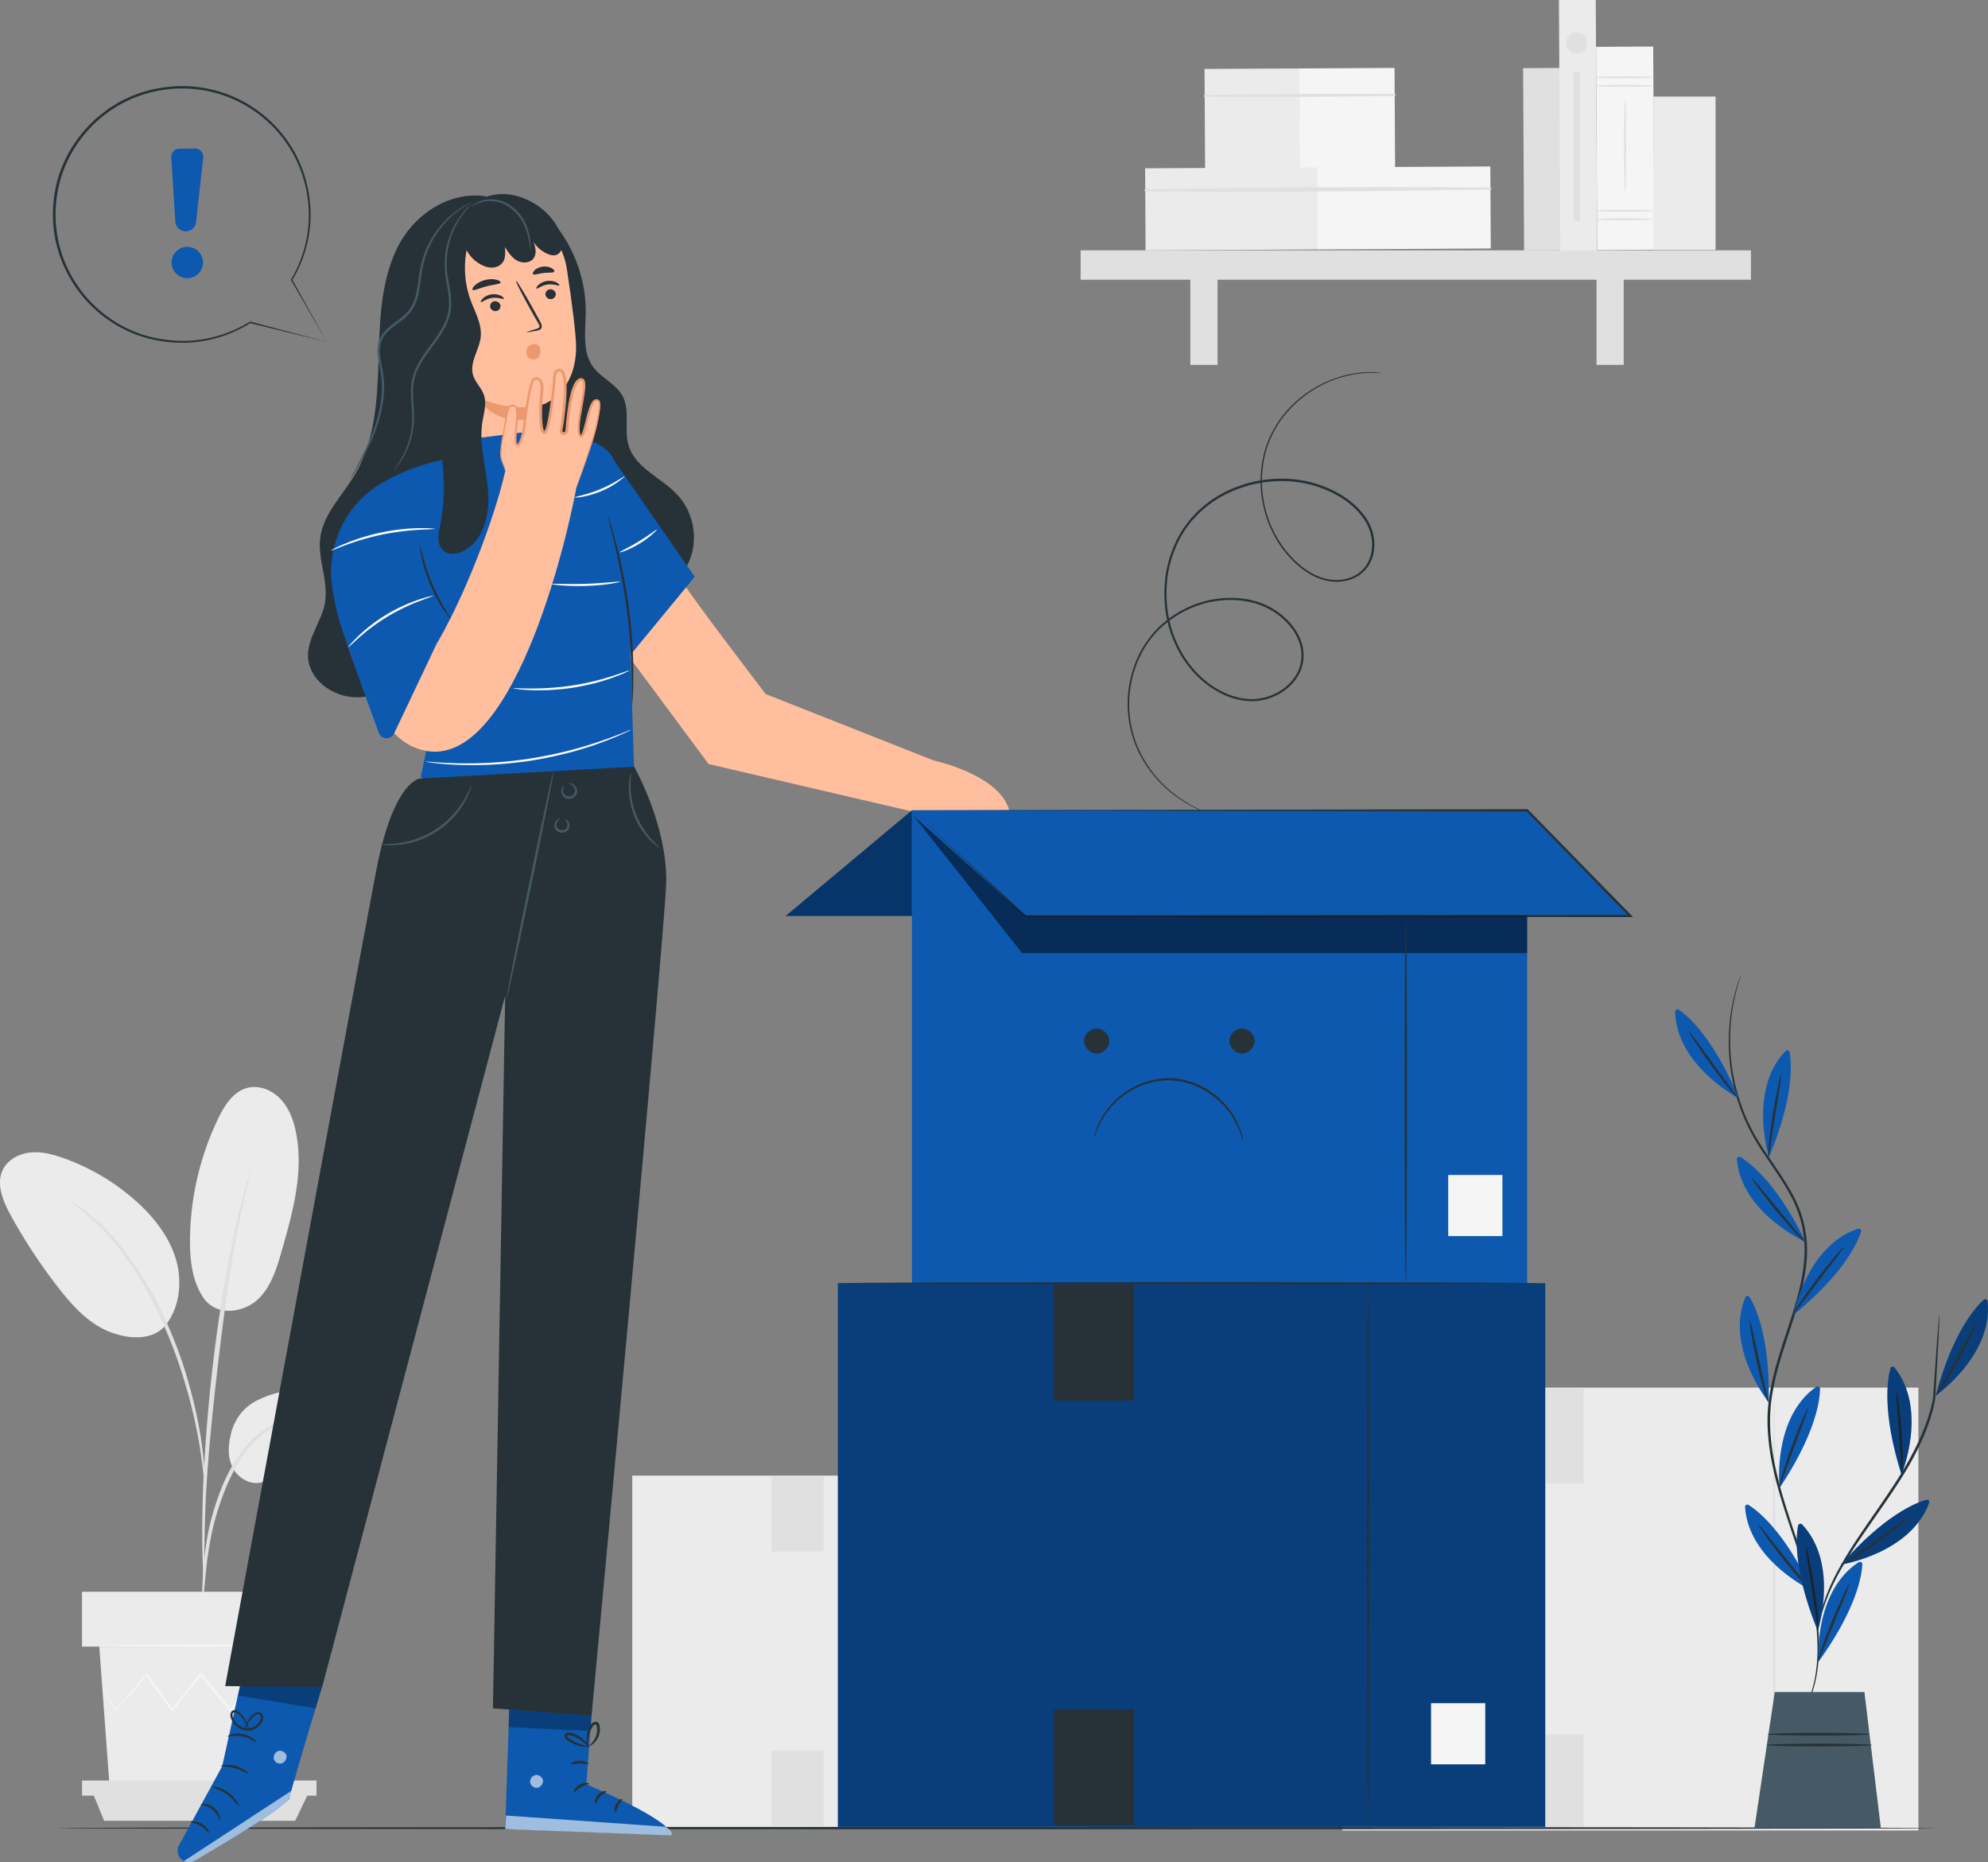 <svg xmlns="http://www.w3.org/2000/svg" width="173" height="162" fill="none"><rect width="100%" height="100%" fill="#808080" stroke="none"/><g clip-path="url(#a)"><path fill="#EBEBEB" d="M94.795 128.382H55.022v30.56h39.773z"/><path fill="#E0E0E0" d="M84.822 158.727c-.054 0-.1-6.815-.1-15.217s.046-15.218.1-15.218.099 6.807.099 15.218-.045 15.217-.1 15.217"/><path fill="#FAFAFA" d="M91.42 151.984h-3.05v3.434h3.05z"/><path fill="#E0E0E0" d="M71.673 128.463h-4.519v6.519h4.519zM71.673 152.333h-4.519v6.519h4.519z"/><path fill="#EBEBEB" d="M166.943 120.724h-50.142v38.532h50.142z"/><path fill="#E0E0E0" d="M154.388 158.987c-.054 0-.099-8.59-.099-19.181 0-10.59.045-19.18.099-19.18s.099 8.59.099 19.18-.045 19.181-.099 19.181"/><path fill="#FAFAFA" d="M162.695 150.486h-3.843v4.331h3.843z"/><path fill="#E0E0E0" d="M137.799 120.823h-5.697v8.223h5.697zM137.799 150.917h-5.697v8.223h5.697z"/><path fill="#EBEBEB" d="M22.349 121.854c2.025-1.04 4.42-1.175 6.67-.807 1.205.197 2.474.556 3.294 1.462.828.905.98 2.502.035 3.282-.567.466-1.35.538-2.079.529-1.764-.018-3.717-.332-5.13.726-.801.601-1.341 1.605-2.304 1.901-.936.287-1.998-.26-2.502-1.112-.495-.843-.513-1.901-.28-2.851 0 0 .244-2.081 2.287-3.13zM17.703 112.914c1.242 1.766 3.655 1.184 4.77.108 1.117-1.077 1.594-2.637 2.026-4.134.98-3.408 1.97-6.977 1.242-10.438-.216-1.04-.603-2.072-1.341-2.843-.73-.77-1.854-1.228-2.88-.96-1.216.324-1.972 1.507-2.52 2.637a24.8 24.8 0 0 0-2.467 10.68c0 1.722.198 3.524 1.17 4.941M14.293 115.443c1.35-1.597 1.602-3.919 1.008-5.91-.603-1.999-1.953-3.694-3.52-5.084a19 19 0 0 0-6.29-3.703c-.91-.323-1.873-.574-2.836-.476-.963.09-1.926.583-2.376 1.435-.666 1.255-.027 2.789.657 4.035a47.6 47.6 0 0 0 4.131 6.277c1.243 1.596 2.656 3.166 4.546 3.883s3.852.637 4.851-.673"/><path fill="#E0E0E0" d="M17.615 139.555s.063-.287.108-.798c.053-.583.126-1.318.216-2.188a30 30 0 0 1 .495-3.21c.252-1.193.657-2.484 1.17-3.793.53-1.3 1.179-2.484 1.944-3.435.756-.95 1.629-1.641 2.457-2.035a7.1 7.1 0 0 1 2.07-.646c.513-.054.801-.089.801-.116s-.288-.027-.819-.009a6.5 6.5 0 0 0-2.16.556c-.873.385-1.8 1.085-2.592 2.053-.801.969-1.476 2.179-2.016 3.497-.522 1.336-.918 2.637-1.162 3.856a27 27 0 0 0-.431 3.255 37 37 0 0 0-.109 2.206c-.009.52 0 .807.018.807z"/><path fill="#E0E0E0" d="M17.766 137.869s.018-.125.018-.376v-1.067c0-.924 0-2.26.045-3.91.081-3.3.37-6.86.918-11.863.523-4.708 1.224-10.196 1.963-13.765a61 61 0 0 1 .468-2.179c.144-.637.27-1.193.387-1.641.099-.421.18-.762.252-1.031.054-.242.072-.368.063-.368q-.016 0-.126.35c-.081.269-.18.61-.306 1.022-.135.44-.28.996-.441 1.632a53 53 0 0 0-.522 2.17c-.73 3.228-1.503 7.748-2.062 12.769-.549 5.022-.8 9.595-.819 12.904a78 78 0 0 0 .054 3.919c.027.43.045.78.063 1.067.018.242.036.367.045.367"/><path fill="#E0E0E0" d="M17.794 129.046s.018-.395 0-1.112a33 33 0 0 0-.342-3.013 41 41 0 0 0-.981-4.394c-.207-.744-.684-2.529-1.845-5.192-1.53-3.614-3.61-6.564-5.41-8.393-.423-.484-.9-.834-1.269-1.175-.198-.161-.369-.332-.54-.457-.18-.126-.342-.233-.495-.341-.594-.404-.927-.619-.936-.601-.054.072 1.332.888 3.078 2.735s3.763 4.78 5.275 8.367a42 42 0 0 1 1.854 5.147c.486 1.614.8 3.093 1.044 4.349.234 1.255.36 2.277.44 2.986.064.708.118 1.103.136 1.103z"/><path fill="#EBEBEB" d="m8.64 143.268.892 12.105h15.607l.89-12.105zM27.892 138.488H7.137v4.771h20.755z"/><path fill="#E0E0E0" d="M7.137 154.907v1.318H27.54v-1.318z"/><path fill="#E0E0E0" d="m9.063 158.413-.954-2.331h18.695l-1.116 2.331z"/><path fill="#F5F5F5" d="M25.733 147.222s-.018.045-.072.108c-.063.08-.135.179-.234.305-.225.287-.522.672-.91 1.156l-.035.054-.036-.054c-.576-.789-1.332-1.838-2.233-3.075h.127l-2.197 3.102-.072.099-.08-.09c-.81-.959-1.693-2.008-2.61-3.093h.152c-.045.053-.09.116-.144.179l-2.33 2.914-.082.099-.072-.099c-.792-1.112-1.53-2.161-2.196-3.102h.126c-1.08 1.237-2.007 2.277-2.71 3.084l-.044.054-.036-.063c-.36-.6-.64-1.076-.846-1.416q-.135-.229-.216-.377c-.045-.09-.072-.135-.063-.135 0 0 .036.036.09.117.063.099.144.215.243.368l.89 1.399h-.08c.693-.816 1.602-1.875 2.664-3.121l.063-.081.063.081c.675.942 1.422 1.973 2.223 3.085h-.153c.738-.933 1.521-1.91 2.331-2.924.045-.062.1-.125.144-.179l.072-.09.072.09c.91 1.085 1.791 2.134 2.601 3.094H20c.801-1.112 1.549-2.152 2.224-3.085l.063-.09.063.09c.882 1.255 1.629 2.314 2.187 3.112h-.081c.396-.476.71-.861.945-1.13.099-.117.189-.215.252-.296.054-.063.09-.099.09-.099zM26.246 143.187c0 .054-3.916.099-8.731.099s-8.74-.045-8.74-.099 3.907-.099 8.74-.099 8.73.045 8.73.099"/><path fill="#E0E0E0" d="m135.749 5.912-3.204.018.086 15.862 3.204-.017z"/><path fill="#EBEBEB" d="m113.112 5.954-8.29.045.048 8.76 8.289-.044z"/><path fill="#F5F5F5" d="m121.356 5.91-8.29.044.048 8.76 8.289-.044z"/><path fill="#E0E0E0" d="M104.828 8.42c5.509.045 11.026.01 16.534-.072.117 0 .117-.17 0-.179-5.508-.027-11.025 0-16.534.099-.099 0-.099.152 0 .152"/><path fill="#EBEBEB" d="m114.708 14.562-15.058.082.04 7.137 15.057-.08z"/><path fill="#F5F5F5" d="m129.692 14.482-15.057.08.039 7.139 15.057-.082z"/><path fill="#E0E0E0" d="M99.662 16.634c10 .116 20.035.009 30.035-.144.117 0 .117-.18 0-.18-10-.053-20.035-.044-30.035.171-.099 0-.099.153 0 .153M152.37 21.781H94.037v2.556h58.333z"/><path fill="#E0E0E0" d="M105.953 23.019h-2.367v8.725h2.367zM141.299 23.019h-2.367v8.725h2.367z"/><path fill="#EBEBEB" d="m138.866-.014-3.204.018.119 21.816 3.204-.017z"/><path fill="#F5F5F5" d="m143.865 4.048-4.969.027.097 17.683 4.968-.027z"/><path fill="#E0E0E0" d="M143.828 7.47c0 .044-1.116.089-2.484.089-1.369 0-2.485-.036-2.485-.09 0-.053 1.116-.09 2.485-.09s2.484.037 2.484.09M143.828 6.725c0 .045-1.116.09-2.484.09-1.369 0-2.485-.036-2.485-.09s1.116-.09 2.485-.09 2.484.036 2.484.09M143.828 19.082c0 .045-1.116.09-2.484.09-1.369 0-2.485-.036-2.485-.09s1.116-.09 2.485-.09 2.484.036 2.484.09M143.828 18.338c0 .044-1.116.09-2.484.09-1.369 0-2.485-.037-2.485-.09 0-.054 1.116-.09 2.485-.09s2.484.036 2.484.09M141.424 16.715c-.045 0-.09-1.785-.09-3.982s.036-3.981.09-3.981.09 1.784.09 3.981-.036 3.982-.09 3.982"/><path fill="#EBEBEB" d="M149.292 8.402h-5.409v13.343h5.409z"/><path fill="#E0E0E0" d="M137.213 4.636c.507 0 .918-.41.918-.915a.916.916 0 0 0-.918-.914.916.916 0 0 0-.918.914c0 .505.411.915.918.915M137.501 6.241h-.567v12.975h.567z"/><path fill="#263238" d="M168.672 159.05c0 .054-36.696.098-81.96.098s-81.968-.044-81.968-.098 36.696-.099 81.968-.099 81.96.045 81.96.099M48.217 19.432c1.79 2.17 2.79 4.976 2.754 7.783-.018 1.605-.315 3.372.62 4.68.712.987 2.008 1.49 2.584 2.557.693 1.29.099 2.923.53 4.322.604 1.99 2.944 2.815 4.33 4.367 1.197 1.345 1.647 3.318 1.161 5.048s-1.872 3.184-3.582 3.775c-.918.314-1.962.386-2.835-.044-.936-.467-1.512-1.417-1.98-2.35-.918-1.83-9.01-11.747-9.469-13.746M42.34 17.091c-3.304-.529-6.481 1.66-7.876 4.69s-1.431 6.483-1.53 9.82c-.1 3.335-.342 6.814-2.043 9.684-1.08 1.82-2.763 3.416-3.024 5.514-.235 1.883.738 3.776.413 5.64-.279 1.624-1.53 3.04-1.476 4.69.063 1.982 2.107 3.48 4.105 3.534 1.989.053 3.852-.987 5.418-2.224 2.538-2 4.59-4.6 5.94-7.524"/><path fill="#FFBE9D" d="M36.904 24.947c-.442-3.47 2.088-6.645 5.625-6.986 3.339-.314 6.3 2.161 6.804 5.461.441 2.896.82 5.82.801 6.878-.045 3.201-1.917 4.448-2.682 4.815-.17.09-.657.18-.846.206 0 0-.018.01-.018.027l.711 3.677c.324 2.403-1.026 4.555-3.438 4.905-2.421.35-4.311-1.498-4.68-3.91l-2.277-15.082z"/><path fill="#263238" d="M48.667 24.83c-.054.072-.477-.152-1.017-.072-.54.072-.9.413-.972.35-.036-.027.009-.152.17-.305.154-.152.424-.314.766-.359s.639.036.828.135c.189.107.26.215.234.25zM43.835 25.996c-.054.071-.477-.153-1.017-.072-.54.072-.9.413-.972.35-.036-.027.009-.153.17-.305.154-.153.424-.314.766-.359s.639.036.828.135c.189.107.26.215.234.25zM45.814 28.901s.324-.134.864-.287c.135-.036.261-.08.27-.18.018-.107-.063-.241-.153-.394q-.27-.47-.567-.995c-.792-1.417-1.386-2.592-1.323-2.619.054-.026.747 1.095 1.53 2.511.19.35.378.682.55 1.005.071.152.188.314.152.529-.018.107-.117.197-.198.233a.8.8 0 0 1-.234.063c-.549.107-.891.161-.891.134"/><path fill="#EB996E" d="M46.579 35.34s-2.07.475-4.932-.718c0 0 1.233 2.645 5.12 1.704z"/><path fill="#263238" d="M43.564 24.579c-.036.152-.585.161-1.215.332-.63.152-1.116.421-1.224.296-.045-.054.018-.207.207-.386.19-.17.495-.359.873-.457s.738-.09.981-.027c.252.063.387.161.37.233zM48.227 23.629c-.08.134-.468.062-.918.125-.45.045-.819.206-.927.09-.045-.054 0-.189.144-.332s.405-.278.72-.314.594.036.774.143c.18.108.252.225.216.287zM42.655 26.695c.036.233.27.395.513.368a.43.43 0 0 0 .378-.484c-.036-.234-.27-.395-.513-.368a.43.43 0 0 0-.378.484M47.47 25.655c.036.233.27.394.513.367a.43.43 0 0 0 .378-.484c-.036-.233-.27-.394-.513-.367a.43.43 0 0 0-.378.484"/><path fill="#EB996E" d="M46.678 29.959a.674.674 0 0 0-.792.332.69.69 0 0 0 .099.807c.207.206.567.242.792.054a.76.76 0 0 0 .252-.52c.018-.18-.01-.377-.126-.52-.108-.144-.315-.225-.486-.144"/><path fill="#263238" d="M48.902 20.84c-.252-1.202-1.08-2.233-2.098-2.933-.864-.592-1.88-.986-2.925-1.022s-2.124.323-2.88 1.04c-.558.538-.846 1.291-.873 2.063l.063-.53c-.153.44-.153.915 0 1.337.09.233.198.466.288.7.27.663.783 1.228 1.431 1.55.297.153.621.252.954.234s.666-.162.864-.422c.288-.377.252-.897.207-1.363.288.44.585.897 1.044 1.166.46.26 1.116.25 1.44-.162.315-.403.19-.977 0-1.452.288.44.711.807 1.188 1.022.27.126.586.206.856.09.224-.099.386-.332.44-.574a1.7 1.7 0 0 0-.018-.744z"/><path fill="#455A64" d="M46.147 21.826s-.027-.448-.18-1.157c-.144-.69-.495-1.668-1.323-2.385a3.14 3.14 0 0 0-1.323-.709 2.9 2.9 0 0 0-1.233-.026c-.703.143-1.045.475-1.063.439 0 0 .063-.099.234-.215.171-.117.432-.27.801-.359a2.9 2.9 0 0 1 1.305-.009c.487.108.982.368 1.414.744.864.762 1.206 1.794 1.323 2.511.063.359.072.655.072.861s-.018.314-.027.314z"/><path fill="#FFBE9D" d="m81.312 66.186-14.68-5.802s-7.524-9.827-7.362-10.016l-5.284 5.757 7.678 10.348 17.785 4.143 8.425.072c-.649-3.228-6.553-4.51-6.553-4.51z"/><path fill="#0D59AF" d="m49.314 38.155-1.998-.771-8.64 1.094v1.524l-.244.027s-2.682.484-5.292 2.045c-3.16 1.892-4.797 5.532-4.212 9.155.35 2.179 1.035 4.824 2.34 6.349 2.511 2.923 4.797-.69 4.797-.69s1.575 3.577 1.485 5.272c-.072 1.417-.702 4.367-.909 5.29a.28.28 0 0 0 .225.332l18.217 3.354.09-4.439-.576-18.248-.8-7.084s.026-3.39-4.483-3.21"/><path fill="#0D59AF" d="m53.518 40.182 6.939 9.998-5.59 6.788z"/><path fill="#263238" d="M55.003 61.227s-.027-.233-.027-.645c0-.449-.009-1.04-.018-1.758-.036-1.48-.117-3.533-.414-5.775-.288-2.241-.729-4.25-1.062-5.694q-.243-1.052-.405-1.712c-.099-.404-.144-.628-.126-.637.01 0 .081.215.207.61.117.394.28.977.468 1.694a49 49 0 0 1 1.125 5.703c.297 2.251.36 4.314.36 5.802 0 .745-.018 1.345-.045 1.758-.018.412-.036.645-.054.645z"/><path fill="#FAFAFA" d="M37.91 46.02s-.53.026-1.376.071a22.6 22.6 0 0 0-3.277.421c-1.26.26-2.376.62-3.177.915-.792.296-1.278.511-1.287.475 0-.009.108-.08.324-.188.207-.108.522-.26.918-.421a17.9 17.9 0 0 1 6.498-1.346c.423 0 .774 0 1.008.027.235.018.37.036.37.045M54.004 50.601s-.324.108-.864.189c-.54.08-1.296.161-2.124.188-.837.027-1.593 0-2.133-.045-.549-.045-.882-.099-.873-.125 0-.027.342-.018.882-.01.54.01 1.296.019 2.124-.008s1.575-.09 2.115-.135.882-.08.882-.045zM57.189 46.073s-.576.646-1.494 1.202c-.91.556-1.737.825-1.755.77-.018-.053.756-.394 1.647-.94.89-.539 1.557-1.077 1.593-1.032zM54.382 41.437s-.783.771-2.025 1.282c-1.233.53-2.332.601-2.332.556-.009-.063 1.053-.224 2.26-.735 1.206-.502 2.06-1.157 2.097-1.103M54.759 58.34s-.126.08-.36.188-.585.251-1.026.413c-.882.322-2.133.681-3.546.896a20 20 0 0 1-3.655.207 12 12 0 0 1-1.107-.09c-.26-.036-.405-.063-.405-.072 0-.036.576.018 1.512.018.927 0 2.214-.045 3.619-.26a23 23 0 0 0 3.528-.834c.882-.287 1.422-.502 1.43-.475zM54.903 63.505s-.054.036-.162.09c-.135.062-.288.134-.486.224-.423.197-1.044.457-1.818.744-.774.296-1.719.6-2.781.888-1.062.278-2.25.538-3.501.735-1.26.188-2.466.296-3.565.35a35 35 0 0 1-2.925 0 26 26 0 0 1-1.962-.162c-.207-.026-.387-.053-.53-.071-.118-.018-.18-.036-.18-.036h.188c.144.009.324.018.531.036.46.035 1.134.071 1.962.098s1.819.018 2.907-.036c1.09-.062 2.296-.179 3.538-.367a39 39 0 0 0 3.483-.718 35 35 0 0 0 2.781-.843 38 38 0 0 0 1.836-.681c.198-.08.36-.144.495-.197.117-.045.18-.063.18-.054z"/><path fill="#0D59AF" d="m21.395 144.371-2.06 9.299-3.763 6.886a.977.977 0 0 0 1.341 1.318c1.746-1.004 8.164-4.743 8.28-5.434.136-.798 2.827-9.657 2.827-9.657l-6.634-2.394z"/><path fill="#fff" d="m16.03 161.901 9.325-6.097-.099.394a1.44 1.44 0 0 1-.567.843c-.756.547-2.89 2.009-7.74 4.833a1 1 0 0 1-.928.036zM24.185 152.36c-.27.108-.432.44-.342.709.09.278.432.439.702.34s.477-.493.36-.753c-.126-.26-.53-.439-.774-.278" opacity=".6"/><path fill="#263238" d="M19.144 158.377c-.063.009-.153-.52-.639-.914-.477-.413-1.017-.404-1.017-.467 0-.027.135-.071.36-.045.225.018.531.126.792.35s.423.502.486.717c.063.216.045.359.018.359M18.174 159.453c-.054.027-.28-.34-.72-.601-.441-.26-.873-.277-.873-.34-.018-.054.477-.144.98.161.505.296.676.762.622.78zM20.766 157.095c-.054.036-.396-.547-1.053-.996-.649-.466-1.315-.591-1.297-.654 0-.054.72-.009 1.422.484.703.493.982 1.157.936 1.166zM21.629 154.324c-.036.045-.495-.287-1.161-.475-.657-.197-1.233-.152-1.233-.215-.018-.054.585-.189 1.296.018.71.206 1.143.645 1.098.681zM22.305 151.607c-.045.045-.477-.386-1.197-.529-.71-.153-1.287.063-1.305 0-.009-.027.117-.117.36-.188a2.06 2.06 0 0 1 .981-.027c.387.08.702.251.891.421.198.162.28.296.261.314zM21.252 150.567s0-.135.072-.35.225-.529.504-.852c.144-.143.297-.34.594-.403a.42.42 0 0 1 .414.188.62.62 0 0 1 .045.457c-.153.583-.801 1.032-1.485.951a1.62 1.62 0 0 1-1.332-1.184c-.027-.143-.027-.314.08-.457.109-.144.316-.162.442-.099.26.108.396.305.53.467.262.331.388.654.46.869.072.225.072.35.063.359-.036.018-.126-.511-.64-1.139-.134-.143-.278-.332-.476-.394-.09-.036-.19-.018-.243.053-.054.063-.063.189-.036.305.117.467.585.951 1.17 1.014.576.071 1.143-.323 1.269-.789.027-.117.027-.234-.018-.314a.21.21 0 0 0-.225-.108c-.198.027-.369.197-.504.332-.558.583-.648 1.121-.684 1.103z"/><path fill="#000" d="m21.161 145.384-.45 2.125 6.76 1.121.557-1.856-6.633-2.403z" opacity=".3"/><path fill="#0D59AF" d="m51.584 147.814-.558 7.425s7.39 3.057 7.426 4.438l-14.491-.556.396-11.612 7.236.296z"/><path fill="#fff" d="M46.57 154.441a.59.59 0 0 0-.432.654.58.58 0 0 0 .648.44c.288-.063.54-.422.459-.7-.09-.278-.468-.502-.73-.376M43.96 159.122l.081-1.166 13.861.977s.63.305.54.753l-14.49-.555z" opacity=".6"/><path fill="#263238" d="M51.269 155.176c0 .072-.36.09-.72.305-.36.206-.558.502-.621.475-.063-.018.054-.43.495-.681.432-.251.855-.153.837-.09zM52.762 155.857c.018.072-.297.18-.549.467-.26.278-.333.6-.405.591-.063 0-.099-.403.216-.762.315-.358.738-.367.73-.305zM53.555 157.705c-.063.009-.153-.341.045-.727.198-.376.53-.52.558-.457.036.063-.19.26-.342.574-.162.314-.198.61-.27.61zM51.206 153.463c-.036.063-.35-.045-.756-.036-.405 0-.72.126-.756.063-.036-.054.28-.305.747-.305.468-.009.792.224.756.278z"/><path fill="#000" d="m51.476 149.285-.099 1.318-7.12-.341.046-1.524z" opacity=".3"/><path fill="#263238" d="M51.288 151.966s-.28.063-.73-.036a3 3 0 0 1-.746-.26 3 3 0 0 1-.405-.233c-.063-.045-.144-.09-.216-.18-.073-.08-.118-.269-.019-.376a.4.4 0 0 1 .316-.153c.108 0 .188.027.27.045.161.045.305.108.44.17.27.135.496.305.649.467.324.323.432.592.405.601-.036.018-.19-.207-.522-.476a2.6 2.6 0 0 0-.63-.385 2.5 2.5 0 0 0-.415-.144c-.153-.045-.279-.054-.324.018-.017.027-.017.036.01.081.035.045.09.09.152.134a3.88 3.88 0 0 0 1.071.529c.415.135.685.162.685.198z"/><path fill="#263238" d="M51.197 152.064s-.153-.251-.162-.708c0-.224.027-.502.126-.789a3 3 0 0 1 .198-.431c.09-.143.198-.322.477-.349.144 0 .261.116.297.215a.8.8 0 0 1 .063.269q.025.255-.018.484a1.64 1.64 0 0 1-.342.735c-.297.368-.594.44-.603.413-.018-.036.234-.162.46-.511.116-.171.215-.404.251-.673a1.3 1.3 0 0 0 0-.421c-.018-.153-.072-.278-.126-.269-.072 0-.198.107-.26.224-.082.125-.145.26-.199.386-.099.26-.153.502-.17.717-.037.421.026.69-.01.699zM36.58 67.729s-2.304.098-3.816 7.909c-1.513 7.81-13.168 71.055-13.168 71.055l8.442.072L43.96 86.631l-1.062 61.999 8.578.655s6.435-68.581 6.498-72.571c.072-4.977-2.79-10.008-2.79-10.008l-18.595 1.031z"/><path fill="#455A64" d="M48.18 67.056c.055.009-.818 4.475-1.952 9.962-1.134 5.488-2.097 9.936-2.151 9.918-.054-.009.819-4.475 1.953-9.962 1.134-5.488 2.097-9.936 2.15-9.918M49.496 68.177s.225-.09.495.143a.72.72 0 0 1 .234.538c0 .242-.19.476-.432.574-.243.108-.54.072-.72-.098a.7.7 0 0 1-.225-.538c.018-.35.234-.476.243-.449.027.018-.126.162-.1.449a.57.57 0 0 0 .208.403c.126.108.333.126.522.054.189-.08.315-.242.324-.404.018-.17-.063-.322-.144-.43-.19-.215-.396-.206-.387-.242zM49.136 71.262s.234 0 .369.313a.64.64 0 0 1-.027.556c-.108.207-.37.332-.621.305-.252-.018-.495-.18-.568-.403a.67.67 0 0 1 .063-.556c.18-.287.424-.278.415-.26.009.027-.18.08-.289.323a.52.52 0 0 0-.017.421c.053.144.216.251.405.269s.369-.063.45-.206a.54.54 0 0 0 .045-.422c-.072-.26-.252-.332-.234-.358zM41.045 68.249s-.018.143-.1.394c-.08.251-.224.601-.44 1.005-.432.816-1.251 1.874-2.449 2.663-1.206.789-2.493 1.12-3.42 1.192a5.7 5.7 0 0 1-1.107.01c-.26-.019-.405-.054-.396-.063 0-.036.576.026 1.485-.09a7.9 7.9 0 0 0 3.33-1.22 8 8 0 0 0 2.44-2.564c.468-.79.63-1.345.666-1.327zM57.47 73.8s-.099-.046-.252-.153a5 5 0 0 1-.612-.52 6.4 6.4 0 0 1-1.44-2.224 6.5 6.5 0 0 1-.432-2.61c.018-.34.054-.61.099-.798s.072-.287.08-.278c.037 0-.044.413-.044 1.085 0 .664.108 1.588.477 2.538.369.942.909 1.704 1.359 2.197s.783.744.765.771z"/><path fill="#FFBE9D" d="m33.22 52.682 3.754.206c.234 1.21 1.062 3.067 1.062 3.067 3.015-5.22 5.355-12.214 5.94-15.03-.08-.277-.189-.591-.306-.94-.144-.404-.018-1.158.045-1.58.1-.627.28-1.47.333-1.855.162-1.184.351-1.372.765-1.238.567.18-.234 3.336.234 3.408.252.036.558-1.04.64-1.928.09-.888.494-3.614.782-3.793.432-.27.81.152.703 1.04-.108.897-.252 3.56.225 3.596.459.036.855-4.484.855-4.484s-.072-.986.468-.96c.98.045.216 4.807.135 5.264-.063.314.45.368.495.027.045-.35.279-4.52 1.287-4.483.765.027-.594 3.927-.162 4.833s.729-3.076 1.467-3.013c.27.018.477.072-.027 2.323-.27 1.21-1.062 3.434-1.755 5.272-1.161 6.241-6.256 26.193-14.248 22.544-4.473-2.045-6.553-12.169-6.553-12.169l3.88-.09z"/><path fill="#EB996E" d="M50.142 42.396q-.002 0 .036-.134.054-.15.135-.395c.126-.358.297-.86.522-1.506.225-.655.495-1.453.765-2.403.135-.467.252-.978.36-1.525.054-.269.1-.556.135-.843.01-.143.027-.287.018-.43-.009-.152-.036-.27-.153-.27-.126-.035-.207.073-.288.198a2.6 2.6 0 0 0-.189.422 10 10 0 0 0-.27.941c-.08.323-.162.664-.26 1.005-.064.17-.09.34-.226.529-.027.017-.054.053-.108.062-.063.018-.099 0-.144-.035-.054-.045-.08-.1-.108-.144a1 1 0 0 1-.08-.287c-.073-.762.107-1.497.224-2.269.063-.385.135-.77.19-1.156.026-.198.044-.395.044-.583 0-.18-.027-.422-.108-.458-.099-.035-.279.072-.369.234-.108.161-.18.35-.252.538-.135.385-.216.798-.297 1.22-.072.42-.126.842-.18 1.281-.018.216-.045.43-.063.655l-.027.332c0 .09 0 .278-.153.385a.39.39 0 0 1-.45.018.3.3 0 0 1-.135-.215c-.009-.045 0-.08 0-.125l.018-.081c.036-.224.072-.44.1-.664.062-.448.116-.896.161-1.354a18 18 0 0 0 .081-1.38c0-.458 0-.933-.135-1.355-.045-.125-.117-.242-.189-.278a.25.25 0 0 0-.26.081c-.136.188-.154.493-.145.735v.018c-.081.897-.18 1.776-.306 2.637-.063.43-.135.86-.243 1.282a3 3 0 0 1-.099.314c-.054.107-.063.215-.216.331-.135.063-.225 0-.279-.062-.054-.054-.081-.117-.108-.17-.045-.108-.063-.225-.09-.332-.117-.861-.072-1.686-.027-2.493.018-.404.117-.807.063-1.166-.027-.18-.099-.359-.216-.43a.25.25 0 0 0-.198-.027.6.6 0 0 0-.108.045c-.036.026-.027.017-.054.062-.144.314-.225.7-.297 1.058-.072.368-.135.727-.198 1.085-.054.36-.108.709-.153 1.059-.045.34-.072.69-.135 1.03s-.144.664-.27.987a1.4 1.4 0 0 1-.108.233c-.054.072-.081.162-.234.207-.081.026-.153-.036-.19-.081-.035-.045-.044-.099-.062-.144a1.3 1.3 0 0 1-.027-.25c0-.646.09-1.247.117-1.821a5 5 0 0 0 0-.825c-.018-.126-.054-.269-.126-.296-.1-.045-.234-.063-.315 0-.171.126-.225.404-.28.619-.053.233-.08.466-.125.69-.162.897-.324 1.677-.405 2.305-.036.314-.054.6-.01.834.055.233.127.43.172.592l.108.367c.027.081.036.126.027.126 0 0-.018-.036-.054-.117-.036-.09-.081-.215-.135-.358-.054-.162-.135-.35-.198-.592-.045-.251-.036-.538-.01-.861.073-.646.226-1.408.37-2.314.036-.224.063-.466.117-.708.027-.126.054-.242.099-.368.045-.116.099-.26.243-.35s.315-.062.45 0c.18.1.189.27.216.404.036.287.027.565.009.86-.027.575-.117 1.185-.108 1.803 0 .072.009.153.027.215.018.072.054.1.045.09a.4.4 0 0 0 .108-.125c.036-.063.072-.135.099-.207a5.3 5.3 0 0 0 .252-.95c.063-.332.08-.673.135-1.022.045-.35.09-.709.153-1.067.054-.36.117-.727.198-1.094.08-.368.135-.736.324-1.121a.34.34 0 0 1 .135-.144.4.4 0 0 1 .162-.062.49.49 0 0 1 .369.053c.207.144.279.377.315.583s.018.422 0 .619c-.027.197-.036.394-.054.592-.045.798-.09 1.632.027 2.439.018.098.036.197.072.278.018.036.036.08.054.098.009.01.018.01.018.018v.036c0-.018 0-.018-.018-.036a.7.7 0 0 0 .108-.206c.036-.099.063-.197.09-.296.108-.403.171-.834.243-1.255.126-.852.225-1.73.306-2.619v.018c0-.296-.009-.6.19-.905a.46.46 0 0 1 .53-.153c.198.09.27.27.324.413.153.484.144.96.144 1.434 0 .476-.036.933-.08 1.4-.046.457-.1.914-.163 1.362l-.108.673c-.027.143-.018.143.018.188.045.036.135.027.18 0 .045-.036.054-.099.063-.224l.027-.332c.018-.224.045-.44.063-.654.045-.44.108-.87.18-1.292.081-.421.162-.843.306-1.246.072-.206.153-.404.28-.592a.8.8 0 0 1 .242-.251c.108-.063.234-.117.396-.054.153.08.18.233.207.332.018.108.027.215.018.323 0 .206-.027.412-.054.61-.054.403-.126.789-.189 1.165-.126.762-.297 1.516-.234 2.206.01.09.036.161.063.233a.3.3 0 0 0 .045.072l-.009.018c-.018-.027 0-.018 0-.027.081-.099.135-.287.19-.448.098-.332.18-.664.26-.996.09-.331.171-.645.288-.96.054-.152.117-.304.207-.447a.7.7 0 0 1 .171-.198.6.6 0 0 1 .135-.072c.063-.008.108 0 .144 0 .09 0 .207.081.243.18.036.09.045.17.045.25q0 .243-.027.458c-.036.296-.09.583-.144.852a15 15 0 0 1-.378 1.533c-.288.942-.576 1.74-.81 2.395a37 37 0 0 1-.567 1.488c-.063.162-.117.287-.153.386-.036.09-.054.125-.063.125z"/><path fill="#0D59AF" d="M29.297 53.112c.729 2.547 2.142 6.492 3.663 10.644.216.601 1.062.637 1.332.063l3.735-7.873s-.9-6.465-.819-6.232c.072.224-7.704.834-7.704.834z"/><path fill="#FAFAFA" d="M37.712 51.848s-.468.17-1.206.448-1.737.727-2.772 1.345a17.3 17.3 0 0 0-2.484 1.83c-.594.52-.936.878-.954.851-.01-.009.063-.107.207-.278.144-.17.369-.403.648-.681a14 14 0 0 1 2.475-1.892 14.6 14.6 0 0 1 2.826-1.31c.378-.125.693-.215.91-.26.215-.053.341-.071.341-.053z"/><path fill="#263238" d="M39.188 53.812s-.27-.287-.621-.816a13 13 0 0 1-1.152-2.188 13.6 13.6 0 0 1-.738-2.359c-.126-.618-.162-1.013-.135-1.013s.108.377.27.977c.162.601.414 1.435.783 2.314s.774 1.65 1.089 2.188.53.87.504.888zM41.681 18.957c-1.305 2.107-1.584 4.824-.73 7.155.388 1.05.991 2.08.883 3.184-.117 1.138-.981 2.206-.675 3.309.18.645.738 1.13.954 1.766.252.753-.009 1.56-.135 2.34-.306 1.991.333 4 .495 6.008s-.387 4.358-2.187 5.237c-.55.27-1.26.34-1.72-.063-.575-.52-.413-1.443-.26-2.206 1.584-7.613-3.303-15.037-2.187-22.731.18-1.238.873-3.327 1.764-4.188.89-.86 3.357-.762 4.203.153"/><path fill="#455A64" d="M34.166 41.025s.225-.278.576-.816a7.3 7.3 0 0 0 1-2.493 7.6 7.6 0 0 0 .116-1.847c-.027-.673-.126-1.39-.08-2.161a4.8 4.8 0 0 1 .215-1.166c.135-.386.315-.754.522-1.121.423-.718.972-1.39 1.467-2.107s.91-1.471 1.035-2.27c.135-.797-.009-1.586-.135-2.33-.135-.745-.225-1.48-.17-2.162.044-.681.18-1.309.368-1.856a7.1 7.1 0 0 1 1.35-2.367c.216-.242.387-.422.522-.53.127-.116.199-.17.199-.16.017.017-.262.25-.658.744a7.4 7.4 0 0 0-1.278 2.358 7.4 7.4 0 0 0-.333 1.82c-.045.664.045 1.372.19 2.126.125.744.278 1.55.143 2.394-.135.843-.567 1.623-1.07 2.35-.505.726-1.045 1.39-1.459 2.089q-.31.524-.513 1.076a4.4 4.4 0 0 0-.216 1.12c-.045.745.036 1.462.063 2.144a7.4 7.4 0 0 1-.144 1.883 6.9 6.9 0 0 1-1.07 2.502c-.181.269-.343.457-.46.582-.117.126-.18.189-.18.189z"/><path fill="#455A64" d="M30.54 41.599s.035-.09.116-.252c.09-.179.216-.421.37-.717.323-.619.8-1.515 1.268-2.663.46-1.148.918-2.592.936-4.224 0-.412-.027-.825-.09-1.246s-.162-.852-.225-1.3-.09-.924.027-1.4c.117-.474.414-.896.774-1.219.72-.654 1.584-1.076 2.034-1.838.46-.753.558-1.632.675-2.44.1-.815.262-1.604.523-2.295.26-.7.602-1.3.971-1.811a8 8 0 0 1 2.125-2.072q.445-.295.702-.403c.162-.08.252-.126.26-.117.01.018-.341.189-.908.583a8.2 8.2 0 0 0-2.053 2.09 7.8 7.8 0 0 0-.927 1.793c-.26.682-.404 1.444-.495 2.269-.117.807-.207 1.712-.693 2.52-.486.825-1.386 1.255-2.07 1.883-.342.314-.612.69-.72 1.13-.108.43-.09.887-.027 1.327s.162.87.225 1.3.09.86.09 1.282c-.027 1.677-.504 3.13-.99 4.277-.495 1.157-.99 2.036-1.332 2.646q-.256.43-.405.7c-.099.16-.144.241-.153.232z"/><path fill="#263238" d="M156.881 149.087s.018-.053.063-.161q.081-.175.216-.457c.18-.404.423-1.023.639-1.839.423-1.632.567-4.133-.054-7.102-.288-1.488-.756-3.084-1.323-4.77-.558-1.695-1.206-3.488-1.737-5.434-.522-1.937-.936-4.044-.864-6.25.081-2.206.738-4.412 1.458-6.609s1.467-4.349 1.692-6.51c.252-2.161-.207-4.277-1.197-6.017-.954-1.758-2.16-3.255-3.06-4.806-.919-1.552-1.486-3.139-1.837-4.628a17.2 17.2 0 0 1-.117-7.164c.351-1.668.747-2.529.747-2.529s-.009.063-.045.17c-.036.117-.09.278-.153.485-.135.43-.306 1.058-.468 1.892a17.3 17.3 0 0 0 .189 7.11c.36 1.462.937 3.04 1.846 4.565.9 1.533 2.106 3.031 3.078 4.806a10.07 10.07 0 0 1 1.233 6.134c-.225 2.197-.972 4.358-1.692 6.555s-1.368 4.376-1.449 6.546.324 4.25.837 6.187c.522 1.937 1.161 3.73 1.719 5.425s1.017 3.3 1.305 4.798c.603 2.995.432 5.514-.018 7.155a10.3 10.3 0 0 1-.684 1.839c-.099.188-.18.34-.234.448-.054.099-.081.152-.09.152z"/><path fill="#0D59AF" d="M153.938 100.665s-1.827-5.82 1.449-9.227a.207.207 0 0 1 .351.099c.171.959.396 3.891-1.8 9.128"/><path fill="#263238" d="M155.026 93.375s-.018.412-.126 1.076c-.117.744-.261 1.605-.414 2.564s-.288 1.83-.405 2.565c-.099.655-.162 1.067-.189 1.067s-.027-.412.036-1.085a47.416 47.416 0 0 1 .828-5.147c.144-.655.252-1.05.279-1.04z"/><path fill="#0D59AF" d="M156.078 114.394s1.116-5.999 5.616-7.488a.202.202 0 0 1 .261.251c-.297.933-1.476 3.623-5.877 7.237"/><path fill="#263238" d="M160.471 108.457s-.216.359-.612.888c-.451.601-.991 1.3-1.576 2.072-.585.78-1.116 1.479-1.566 2.08-.396.538-.639.87-.666.852s.171-.377.54-.942c.369-.556.9-1.318 1.521-2.125a60 60 0 0 1 1.629-2.035c.433-.512.712-.816.739-.79z"/><path fill="#0D59AF" d="M154.864 129.44s-.676-6.061 3.195-8.787a.204.204 0 0 1 .324.161c-.009.978-.36 3.892-3.51 8.618z"/><path fill="#263238" d="M157.338 122.491s-.099.404-.324 1.031c-.261.7-.567 1.534-.9 2.439-.333.915-.639 1.74-.891 2.439-.225.628-.36 1.014-.396 1.005-.027 0 .054-.413.243-1.058.189-.646.477-1.516.828-2.475.351-.951.702-1.812.963-2.421.261-.61.45-.987.477-.969z"/><path fill="#0D59AF" d="M158.247 144.577s-.459-6.08 3.501-8.662a.203.203 0 0 1 .315.179c-.045.977-.495 3.874-3.825 8.492z"/><path fill="#263238" d="M160.975 137.717s-.117.404-.36 1.022c-.288.691-.621 1.507-.991 2.412-.369.897-.702 1.713-.981 2.413-.243.618-.396 1.004-.432.995-.027 0 .072-.413.279-1.049.207-.637.531-1.498.918-2.439s.766-1.785 1.054-2.386c.288-.6.486-.968.513-.95z"/><path fill="#0D59AF" d="M151.309 95.554s-5.428-2.825-5.536-7.542c0-.161.18-.269.315-.17.811.556 3.043 2.466 5.221 7.72z"/><path fill="#263238" d="M146.898 89.626s.279.305.675.843c.442.61.955 1.319 1.531 2.108s1.089 1.497 1.539 2.098c.396.538.648.86.621.888-.018.018-.315-.278-.747-.79a36 36 0 0 1-1.593-2.07 49 49 0 0 1-1.477-2.153c-.36-.565-.567-.924-.54-.933z"/><path fill="#0D59AF" d="M157.133 108.054s-5.589-2.493-5.985-7.192c-.018-.161.162-.278.306-.197.837.502 3.186 2.278 5.679 7.389"/><path fill="#263238" d="M152.371 102.405s.297.286.729.807c.477.582 1.035 1.255 1.656 2.008s1.179 1.426 1.665 2.009c.432.511.693.825.675.852-.018.018-.333-.26-.792-.745a43 43 0 0 1-1.719-1.963 51 51 0 0 1-1.602-2.054c-.396-.538-.621-.879-.603-.905z"/><path fill="#0D59AF" d="M153.919 121.998s-3.834-4.753-2.034-9.12a.206.206 0 0 1 .36-.036c.513.834 1.791 3.48 1.674 9.156"/><path fill="#263238" d="M152.262 114.815s.135.395.279 1.04l1.116 5.076c.144.645.243 1.049.207 1.058-.027 0-.18-.377-.369-1.022a37 37 0 0 1-.63-2.529 44 44 0 0 1-.486-2.556c-.108-.654-.153-1.067-.117-1.076z"/><path fill="#0D59AF" d="M157.717 138.407s-5.544-2.582-5.859-7.29c-.009-.161.171-.278.306-.188.828.52 3.15 2.331 5.553 7.478"/><path fill="#263238" d="M153.054 132.687s.297.295.711.816c.468.591 1.017 1.273 1.62 2.035.612.762 1.161 1.444 1.629 2.036.423.52.684.834.657.86-.018.018-.324-.26-.783-.753a35 35 0 0 1-1.683-1.999 62 62 0 0 1-1.575-2.081c-.387-.547-.612-.897-.585-.914zM168.769 114.429v.135c0 .108 0 .233-.009.386-.018.367-.036.86-.063 1.479-.072 1.3-.171 3.112-.288 5.282v.009c-.396 2.206-1.521 4.654-3.042 7.03-1.116 1.749-2.277 3.345-3.285 4.824-1.008 1.48-1.863 2.843-2.457 4.053a17.2 17.2 0 0 0-1.368 3.82q-.067.297-.081.296s0-.107.036-.305c.027-.197.09-.484.171-.86.18-.736.504-1.794 1.089-3.022.585-1.229 1.431-2.619 2.43-4.098.999-1.489 2.16-3.085 3.267-4.825 1.512-2.367 2.628-4.77 3.042-6.94.153-2.152.279-3.964.369-5.264.054-.619.09-1.112.117-1.479.018-.153.027-.278.036-.386q.014-.135.027-.135z"/><path fill="#0D59AF" d="M165.465 128.302s2.349-5.632-.603-9.326c-.108-.126-.315-.09-.351.072-.261.941-.747 3.838.963 9.254z"/><path fill="#263238" d="M165.034 120.94s.099.403.189 1.067c.081.663.18 1.578.252 2.591s.108 1.937.108 2.61-.036 1.085-.063 1.085c-.036 0-.054-.413-.099-1.076-.054-.745-.108-1.623-.171-2.592-.072-.968-.126-1.847-.18-2.591-.045-.664-.054-1.076-.027-1.085z"/><path fill="#000" d="M165.465 128.302s2.349-5.632-.603-9.326c-.108-.126-.315-.09-.351.072-.261.941-.747 3.838.963 9.254z" opacity=".3"/><path fill="#0D59AF" d="M158.184 141.878s1.881-5.802-1.359-9.245a.207.207 0 0 0-.351.098c-.18.96-.432 3.883 1.71 9.147"/><path fill="#263238" d="M157.166 134.579s.135.394.27 1.049.306 1.56.459 2.564.261 1.919.315 2.592c.054.663.054 1.076.018 1.085-.036 0-.09-.404-.18-1.067-.108-.744-.243-1.614-.387-2.574s-.279-1.829-.396-2.573c-.099-.664-.144-1.067-.117-1.076z"/><path fill="#000" d="M158.184 141.878s1.881-5.802-1.359-9.245a.207.207 0 0 0-.351.098c-.18.96-.432 3.883 1.71 9.147" opacity=".3"/><path fill="#0D59AF" d="M168.453 121.415s5.013-3.497 4.509-8.196c-.018-.162-.216-.242-.333-.135-.729.655-2.7 2.843-4.176 8.322z"/><path fill="#000" d="M168.453 121.415s5.013-3.497 4.509-8.196c-.018-.162-.216-.242-.333-.135-.729.655-2.7 2.843-4.176 8.322z" opacity=".3"/><path fill="#263238" d="M172.054 114.976s-.126.395-.414.996a54 54 0 0 1-1.188 2.322 39 39 0 0 1-1.314 2.26c-.36.565-.612.897-.639.879s.171-.377.495-.96c.36-.654.783-1.425 1.251-2.286.468-.852.882-1.632 1.242-2.287.324-.583.531-.941.558-.924z"/><path fill="#0D59AF" d="M160.209 136.121s6.048-.942 7.668-5.371c.054-.153-.081-.314-.243-.269-.945.269-3.672 1.363-7.425 5.64"/><path fill="#000" d="M160.209 136.121s6.048-.942 7.668-5.371c.054-.153-.081-.314-.243-.269-.945.269-3.672 1.363-7.425 5.64" opacity=".3"/><path fill="#263238" d="M166.293 131.924s-.288.296-.819.718c-.522.412-1.26.968-2.088 1.56a37 37 0 0 1-2.178 1.453c-.576.349-.945.529-.963.511-.018-.027.324-.26.873-.646.612-.43 1.332-.941 2.133-1.497a439 439 0 0 1 2.124-1.507c.549-.385.891-.61.909-.583z"/><path fill="#455A64" d="m154.442 147.213-1.764 11.837h10.998l-1.431-11.837z"/><path fill="#263238" d="M162.685 150.881c0 .062-1.989.116-4.437.116s-4.437-.054-4.437-.116 1.989-.117 4.437-.117 4.437.054 4.437.117M162.901 151.822c0 .063-2.052.117-4.581.117s-4.582-.054-4.582-.117c0-.062 2.052-.116 4.582-.116s4.581.054 4.581.116M120.141 32.443h-.297c-.198 0-.486-.018-.873 0a10 10 0 0 0-3.258.744 10.03 10.03 0 0 0-4.131 3.21 8.9 8.9 0 0 0-1.44 2.942 9.8 9.8 0 0 0-.261 3.658c.162 1.283.558 2.61 1.278 3.82.36.61.783 1.193 1.296 1.713a6.9 6.9 0 0 0 1.755 1.372c.666.359 1.422.583 2.205.556.774-.027 1.566-.296 2.133-.86.567-.557.846-1.373.855-2.198 0-.825-.279-1.64-.774-2.331-.99-1.39-2.592-2.323-4.302-2.825-1.719-.502-3.609-.511-5.428-.072-.9.234-1.782.574-2.61 1.032a9.4 9.4 0 0 0-2.241 1.748c-.153.18-.333.34-.477.538l-.432.583c-.252.413-.513.825-.702 1.273-.405.88-.693 1.83-.828 2.807-.252 1.946-.018 3.955.774 5.703.765 1.758 2.061 3.264 3.69 4.17.81.448 1.701.744 2.61.789.909.054 1.81-.18 2.575-.619.765-.44 1.404-1.094 1.746-1.892a3.43 3.43 0 0 0 .036-2.484c-.288-.798-.819-1.48-1.44-2.026a6.4 6.4 0 0 0-2.116-1.22c-1.539-.502-3.177-.475-4.644-.08a9.25 9.25 0 0 0-3.816 2.116c-1.026.968-1.746 2.16-2.187 3.371a9.74 9.74 0 0 0 .099 6.833 10.3 10.3 0 0 0 3.15 4.179 11.2 11.2 0 0 0 2.889 1.677c.36.134.639.233.828.287.189.063.279.09.279.09s-.099-.019-.288-.072a8 8 0 0 1-.837-.27 11.2 11.2 0 0 1-2.925-1.65 10.45 10.45 0 0 1-3.204-4.196 9.82 9.82 0 0 1-.126-6.922 8.9 8.9 0 0 1 2.214-3.444 9.2 9.2 0 0 1 3.879-2.17c1.494-.403 3.168-.44 4.752.072.784.278 1.531.69 2.17 1.255s1.188 1.265 1.494 2.099c.306.825.315 1.784-.036 2.618-.351.843-1.026 1.524-1.818 1.982-.801.457-1.738.7-2.683.645-.945-.053-1.863-.35-2.691-.816-1.665-.932-2.997-2.466-3.771-4.26-.81-1.783-1.044-3.828-.783-5.81.144-.995.432-1.955.846-2.86.198-.458.459-.88.72-1.3l.441-.592c.144-.198.324-.368.486-.556a9.7 9.7 0 0 1 2.286-1.785 11.3 11.3 0 0 1 2.664-1.049c1.846-.448 3.772-.43 5.527.08 1.737.52 3.366 1.462 4.401 2.906.513.718.81 1.578.801 2.44 0 .851-.297 1.72-.909 2.313-.603.6-1.449.879-2.25.905-.819.027-1.602-.206-2.286-.574a7.1 7.1 0 0 1-1.791-1.407 8.7 8.7 0 0 1-1.314-1.749c-.729-1.237-1.126-2.583-1.288-3.883a9.9 9.9 0 0 1 .28-3.712 9 9 0 0 1 1.476-2.977 9.95 9.95 0 0 1 4.194-3.21 9.5 9.5 0 0 1 3.285-.718c.387-.018.675 0 .873.018.198.01.297.027.297.027z"/><path fill="#0D59AF" d="M132.895 70.5H79.359v41.141h53.536z"/><path fill="#0D59AF" d="m79.36 70.5 9.882 9.19h52.635l-8.982-9.19z"/><path fill="#263238" d="M79.36 70.5c.962 0 23.077-.045 53.535-.1h.045l.027.028c2.871 2.932 5.841 5.98 8.892 9.092.027.036.063.063.09.1l.162.17h-.234c-21.583-.019-40.736-.027-52.626-.036h-.027l-.018-.018c-6.183-5.802-9.523-8.932-9.847-9.237.324.305 3.69 3.4 9.928 9.147l-.045-.018c11.899 0 31.052-.027 52.626-.036l-.072.17s-.063-.062-.09-.098c-3.042-3.112-6.021-6.16-8.883-9.093l.072.027c-30.458-.054-52.573-.099-53.536-.099M95.433 89.474c-.567 0-1.08.511-1.09 1.076-.008.565.487 1.085 1.054 1.112.567.018 1.098-.466 1.134-1.031.027-.565-.45-1.103-1.017-1.148M108.079 89.474c-.567 0-1.08.511-1.089 1.076s.486 1.085 1.053 1.112c.567.018 1.098-.466 1.134-1.031s-.45-1.103-1.017-1.148M108.16 99.32c-.054.027-.144-1.031-1.062-2.367a7 7 0 0 0-2.025-1.937 6.5 6.5 0 0 0-3.24-1.023 6.47 6.47 0 0 0-3.294.843 7 7 0 0 0-2.124 1.82c-.99 1.283-1.134 2.332-1.188 2.305 0 0 0-.063.027-.18.036-.116.054-.295.144-.501.135-.43.423-1.04.909-1.704a6.9 6.9 0 0 1 2.15-1.892 6.7 6.7 0 0 1 3.394-.888 6.6 6.6 0 0 1 3.339 1.067 6.9 6.9 0 0 1 2.043 2.009c.45.681.693 1.309.81 1.748.072.216.09.395.108.511.018.117.027.18.018.18z"/><path fill="#000" d="m79.477 70.957 9.468 11.962h43.95V79.69H89.242z" opacity=".5"/><path fill="#263238" d="M122.337 111.551c-.054 0-.099-7.156-.099-15.98 0-8.823.045-15.979.099-15.979s.099 7.156.099 15.98c0 8.823-.045 15.979-.099 15.979"/><path fill="#F5F5F5" d="M130.744 102.225h-4.717v5.318h4.717z"/><path fill="#0D59AF" d="m79.359 70.5-10.99 9.19h10.99z"/><path fill="#000" d="m79.359 70.5-10.99 9.19h10.99z" opacity=".4"/><path fill="#0D59AF" d="M134.469 111.641H72.914v47.301h61.555z"/><path fill="#000" d="M134.469 111.641H72.914v47.301h61.555z" opacity=".3"/><path fill="#263238" d="M119.05 158.61c-.054 0-.099-10.545-.099-23.547s.045-23.548.099-23.548.099 10.545.099 23.548-.045 23.547-.099 23.547"/><path fill="#F5F5F5" d="M129.25 148.182h-4.717v5.317h4.717z"/><path fill="#263238" d="M98.693 111.766h-6.994v10.097h6.994zM98.693 148.711h-6.994v10.097h6.994zM133.939 111.641s-.054 0-.162.009c-.117 0-.27 0-.459.009-.414 0-1.017.009-1.782.018-1.558 0-3.79.017-6.535.026-5.526 0-13.15.018-21.574.027-8.425-.009-16.048-.018-21.575-.027-2.754-.009-4.986-.026-6.534-.026-.765 0-1.36-.018-1.782-.018-.198 0-.351 0-.46-.009-.107 0-.152 0-.152-.009s.054 0 .153-.009c.117 0 .27 0 .459-.009.414 0 1.017-.009 1.782-.018 1.557 0 3.79-.018 6.534-.036 5.527 0 13.15-.018 21.575-.027 8.415.009 16.039.018 21.574.027 2.754.009 4.986.027 6.535.036.765 0 1.359.018 1.782.018.198 0 .351 0 .459.009.108 0 .162 0 .162.009M28.442 29.744c-.44-.108-2.574-.628-6.705-1.64h.045a11.2 11.2 0 0 1-5.788 1.72c-1.152 0-2.367-.143-3.582-.52a11 11 0 0 1-3.492-1.847c-2.17-1.676-3.861-4.358-4.23-7.442a11.3 11.3 0 0 1 .414-4.69A11.2 11.2 0 0 1 7.57 11.1c.576-.645 1.25-1.183 1.944-1.685.36-.225.72-.458 1.089-.655l.567-.269.288-.135.297-.107a11.5 11.5 0 0 1 4.815-.735 11.2 11.2 0 0 1 7.858 3.972 11 11 0 0 1 1.98 3.506c.414 1.22.612 2.448.621 3.605a11.07 11.07 0 0 1-1.602 5.784v-.063c1.863 3.354 2.808 5.04 3.015 5.416-.216-.368-1.188-2.044-3.114-5.362l-.018-.027.018-.027a11 11 0 0 0 1.548-5.721 11.2 11.2 0 0 0-.63-3.551 10.9 10.9 0 0 0-1.962-3.434A11.02 11.02 0 0 0 16.56 7.72a11.1 11.1 0 0 0-4.725.726l-.288.108-.279.134-.558.27c-.37.188-.72.42-1.071.636-.675.484-1.341 1.013-1.9 1.65a11.1 11.1 0 0 0-2.411 4.143 11.15 11.15 0 0 0-.414 4.6c.35 3.03 2.007 5.667 4.13 7.317a10.9 10.9 0 0 0 3.43 1.83c1.197.376 2.394.52 3.528.528a11.14 11.14 0 0 0 5.725-1.668l.027-.018h.027c4.104 1.095 6.228 1.65 6.67 1.767z"/><path fill="#0D59AF" d="m14.905 13.702.351 5.577a.9.9 0 0 0 .855.843c.486.027.9-.322.954-.807l.621-5.604a.712.712 0 0 0-.72-.79l-1.368.019a.71.71 0 0 0-.702.753zM17.596 23.27a1.357 1.357 0 0 1-1.728.86 1.35 1.35 0 0 1-.864-1.721 1.357 1.357 0 0 1 1.728-.86 1.35 1.35 0 0 1 .864 1.72"/></g><defs><clipPath id="a"><path fill="#fff" d="M0 0h173v162H0z"/></clipPath></defs></svg>